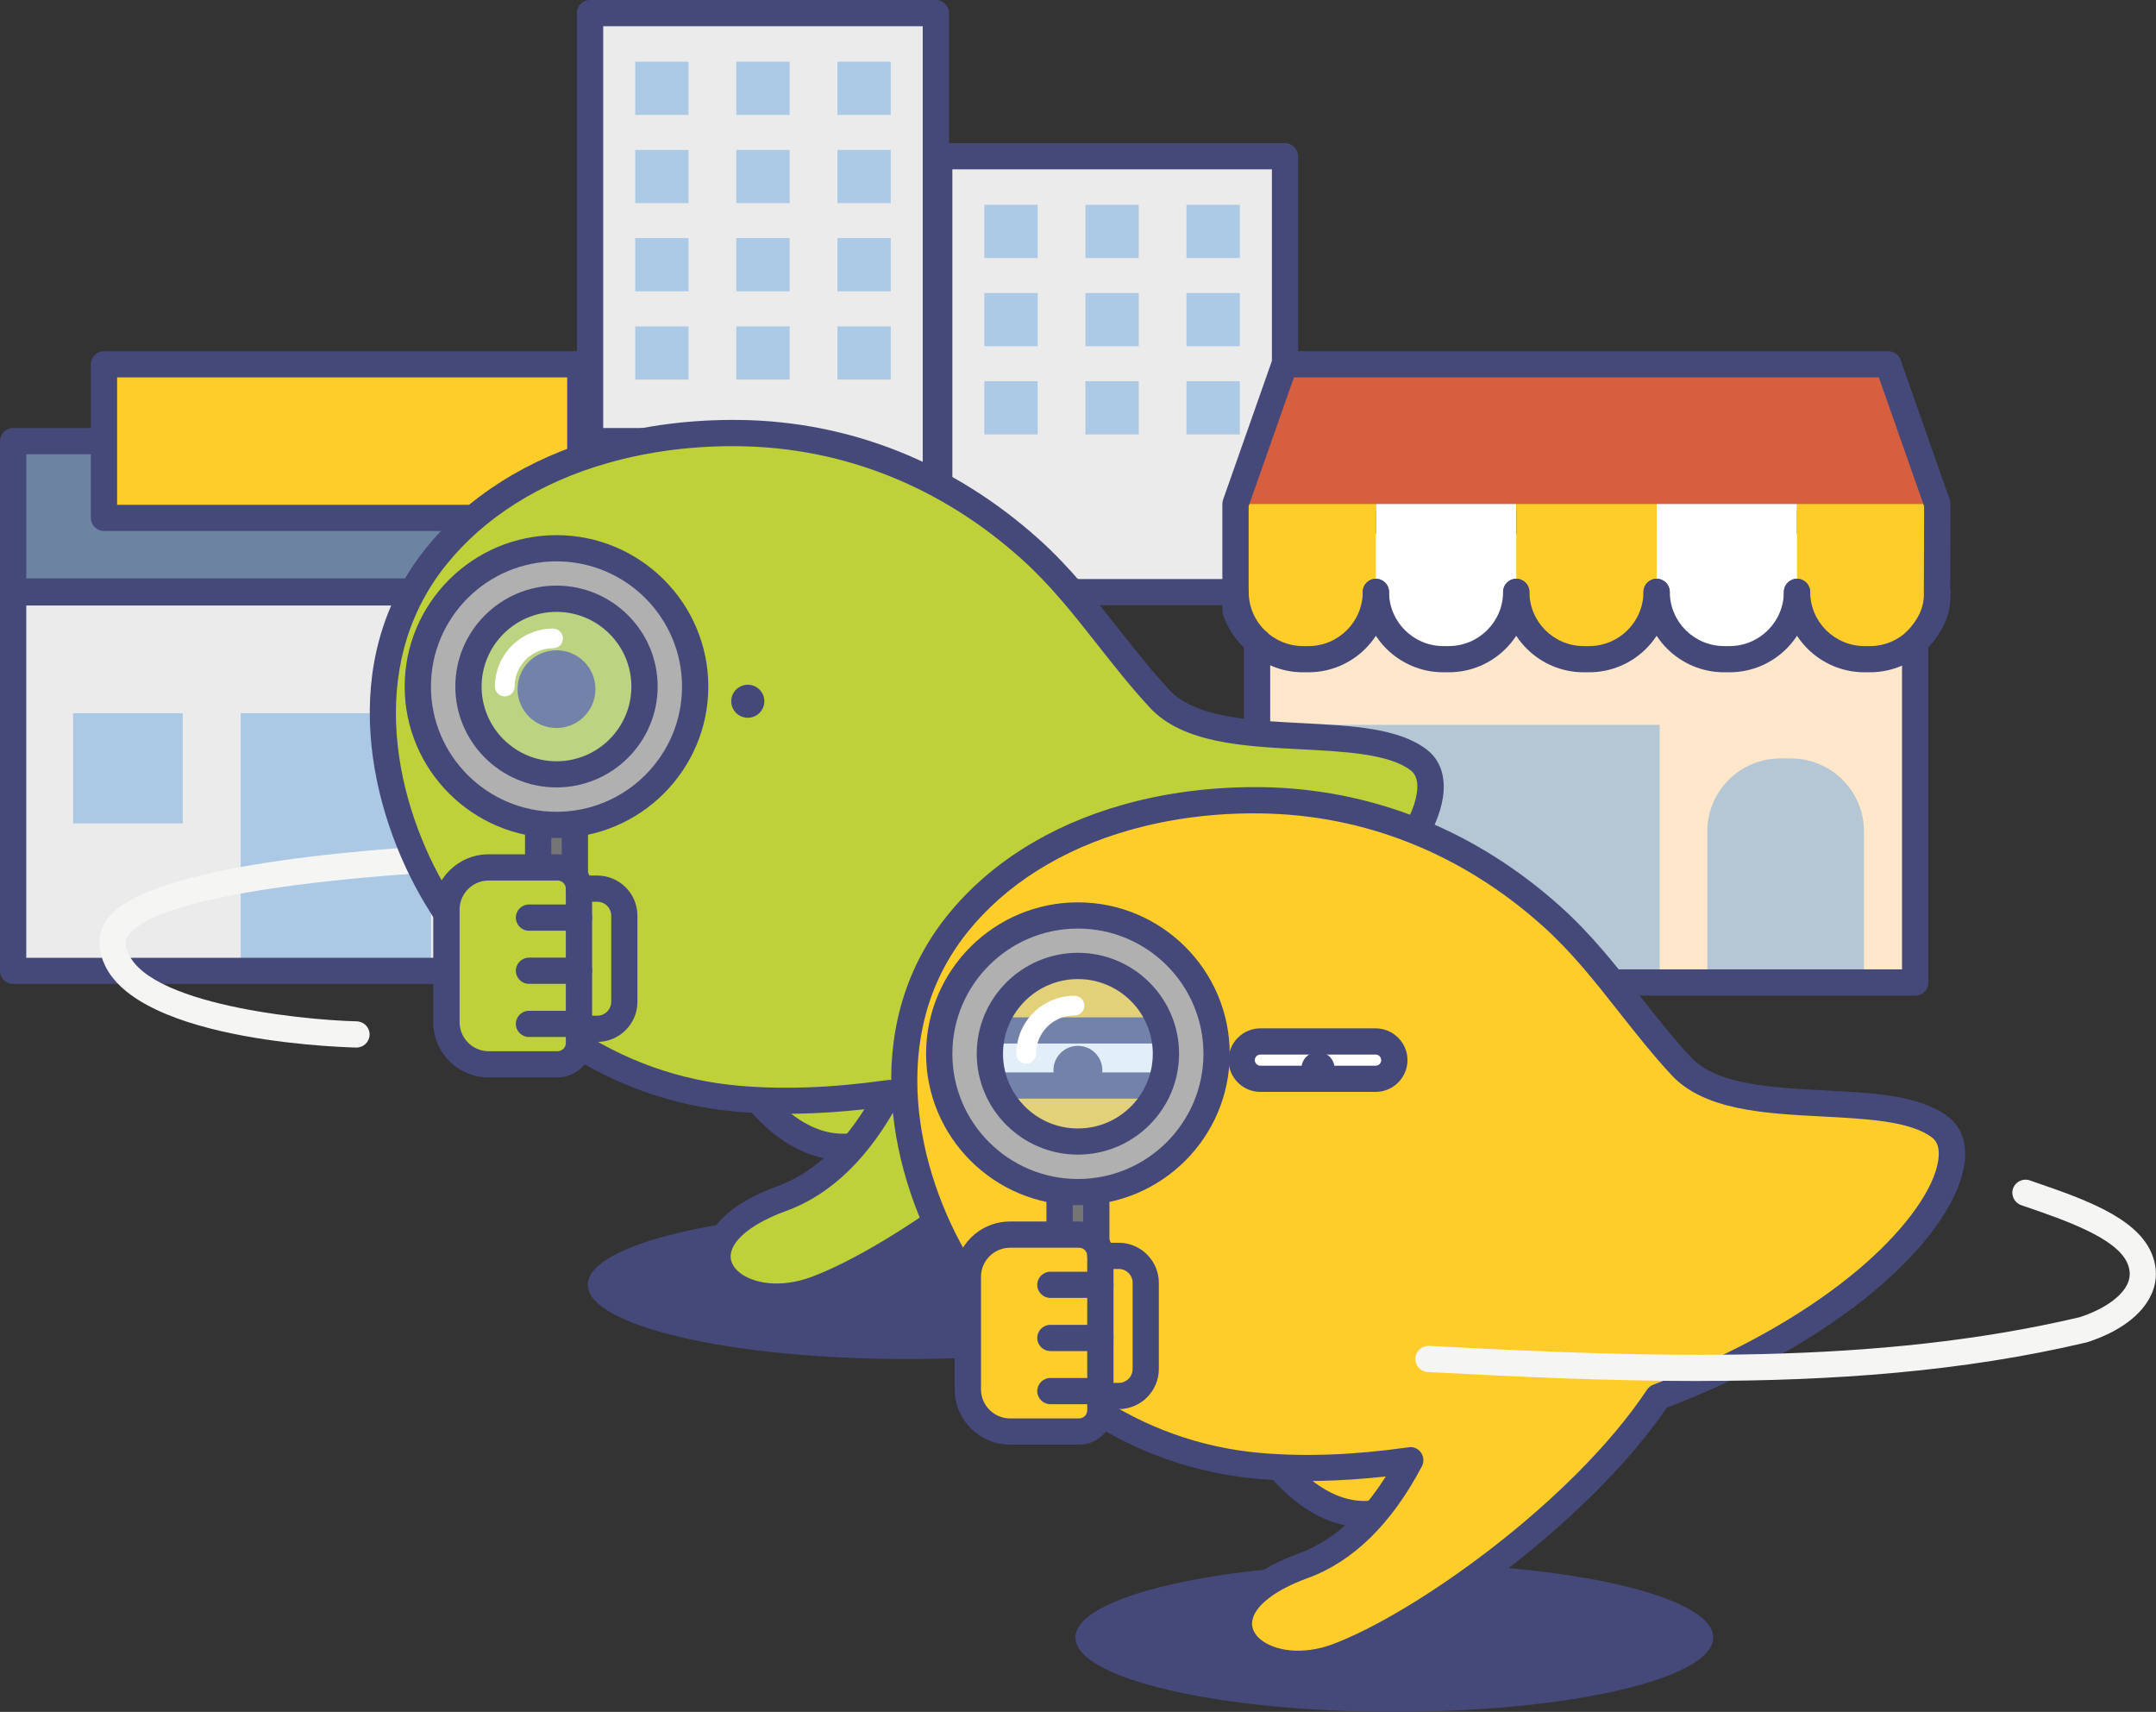 <svg width="364" height="289" viewBox="0 0 364 289" fill="none" xmlns="http://www.w3.org/2000/svg">
<rect x="0" y="0" width="364" height="289" fill="#333333" stroke="none"/>
<g clip-path="url(#clip0_801_11269)">
<path d="M158.004 2.213H99.62V99.966H158.004V2.213Z" fill="#EBEBEB"/>
<path d="M158.004 102.178H99.621C98.4 102.178 97.402 101.182 97.402 99.965V2.212C97.402 0.996 98.4 0 99.621 0H158.004C159.224 0 160.223 0.996 160.223 2.212V99.965C160.223 101.182 159.224 102.178 158.004 102.178ZM101.839 97.753H155.786V4.425H101.839V97.753Z" fill="#45497A"/>
<g opacity="0.5">
<path d="M116.246 10.42H107.24V19.402H116.246V10.42Z" fill="#6DA8E0"/>
<path d="M133.316 10.42H124.31V19.402H133.316V10.42Z" fill="#6DA8E0"/>
<path d="M150.385 10.42H141.379V19.402H150.385V10.42Z" fill="#6DA8E0"/>
<path d="M116.246 25.309H107.24V34.291H116.246V25.309Z" fill="#6DA8E0"/>
<path d="M133.316 25.309H124.31V34.291H133.316V25.309Z" fill="#6DA8E0"/>
<path d="M150.385 25.309H141.379V34.291H150.385V25.309Z" fill="#6DA8E0"/>
<path d="M116.246 40.197H107.24V49.179H116.246V40.197Z" fill="#6DA8E0"/>
<path d="M133.316 40.197H124.31V49.179H133.316V40.197Z" fill="#6DA8E0"/>
<path d="M150.385 40.197H141.379V49.179H150.385V40.197Z" fill="#6DA8E0"/>
<path d="M116.246 55.098H107.24V64.08H116.246V55.098Z" fill="#6DA8E0"/>
<path d="M133.316 55.098H124.31V64.08H133.316V55.098Z" fill="#6DA8E0"/>
<path d="M150.385 55.098H141.379V64.08H150.385V55.098Z" fill="#6DA8E0"/>
</g>
<path d="M216.954 26.371H158.57V99.954H216.954V26.371Z" fill="#EBEBEB"/>
<path d="M216.943 102.177H158.559C157.339 102.177 156.341 101.181 156.341 99.965V26.371C156.341 25.154 157.339 24.158 158.559 24.158H216.943C218.163 24.158 219.161 25.154 219.161 26.371V99.954C219.161 101.17 218.163 102.166 216.943 102.166V102.177ZM160.788 97.752H214.736V28.583H160.788V97.741V97.752Z" fill="#45497A"/>
<g opacity="0.5">
<path d="M175.195 34.58H166.189V43.562H175.195V34.58Z" fill="#6DA8E0"/>
<path d="M192.254 34.58H183.248V43.562H192.254V34.58Z" fill="#6DA8E0"/>
<path d="M209.322 34.58H200.316V43.562H209.322V34.58Z" fill="#6DA8E0"/>
<path d="M175.195 49.469H166.189V58.451H175.195V49.469Z" fill="#6DA8E0"/>
<path d="M192.254 49.469H183.248V58.451H192.254V49.469Z" fill="#6DA8E0"/>
<path d="M209.322 49.469H200.316V58.451H209.322V49.469Z" fill="#6DA8E0"/>
<path d="M175.195 64.357H166.189V73.34H175.195V64.357Z" fill="#6DA8E0"/>
<path d="M192.254 64.357H183.248V73.34H192.254V64.357Z" fill="#6DA8E0"/>
<path d="M209.322 64.357H200.316V73.34H209.322V64.357Z" fill="#6DA8E0"/>
</g>
<path d="M325.403 86.26H206.916L215.212 62.676H317.106L325.403 86.26Z" fill="#D65F3F"/>
<path d="M323.34 90.143H212.229V165.872H323.34V90.143Z" fill="#FFE7CB"/>
<path opacity="0.5" d="M280.206 122.365H222.155V165.86H280.206V122.365Z" fill="#6DA8E0"/>
<path d="M208.591 85.088H232.293V99.911C232.293 106.183 227.191 111.271 220.902 111.271H219.993C213.704 111.271 208.602 106.183 208.602 99.911V85.088H208.591Z" fill="#FFCD29"/>
<path d="M232.293 85.088H255.995V99.911C255.995 106.183 250.893 111.271 244.604 111.271H243.695C237.406 111.271 232.304 106.183 232.304 99.911V85.088H232.293Z" fill="white"/>
<path d="M255.994 85.088H279.696V99.911C279.696 106.183 274.594 111.271 268.305 111.271H267.396C261.107 111.271 256.005 106.183 256.005 99.911V85.088H255.994Z" fill="#FFCD29"/>
<path d="M279.686 85.088H303.387V99.911C303.387 106.183 298.285 111.271 291.997 111.271H291.087C284.799 111.271 279.697 106.183 279.697 99.911V85.088H279.686Z" fill="white"/>
<path d="M303.387 85.088H327.088V99.911C327.088 106.183 321.987 111.271 315.698 111.271H314.788C308.5 111.271 303.398 106.183 303.398 99.911V85.088H303.387Z" fill="#FFCD29"/>
<path opacity="0.5" d="M300.581 128.041H302.367C309.177 128.041 314.7 133.55 314.7 140.342V165.861H288.248V140.342C288.248 133.55 293.771 128.041 300.581 128.041Z" fill="#6DA8E0"/>
<path d="M323.34 168.073H212.229C211.009 168.073 210.011 167.077 210.011 165.86V109.279C207.538 107.056 206.573 104.036 206.462 103.671C206.395 103.461 206.373 103.251 206.373 103.04V85.087C206.373 84.833 206.417 84.589 206.495 84.357L214.791 60.773C215.102 59.888 215.945 59.291 216.887 59.291H318.793C319.736 59.291 320.578 59.888 320.889 60.773L329.174 84.357C329.263 84.589 329.296 84.844 329.296 85.098C329.296 85.098 329.252 97.266 329.252 101.082C329.252 104.899 326.834 107.841 325.569 109.224V165.871C325.569 167.088 324.571 168.084 323.351 168.084L323.34 168.073ZM214.447 163.648H321.122V108.317C321.122 107.697 321.377 107.111 321.832 106.702C322.653 105.927 324.804 103.405 324.804 101.082C324.804 97.664 324.837 87.554 324.849 85.463L317.207 63.716H218.451L210.81 85.463V102.664C211.076 103.361 211.919 105.297 213.505 106.403C214.092 106.812 214.447 107.498 214.447 108.217V163.648Z" fill="#45497A"/>
<path d="M220.902 113.494H219.993C212.484 113.494 206.384 107.399 206.384 99.921C206.384 98.704 207.382 97.709 208.602 97.709C209.822 97.709 210.82 98.704 210.82 99.921C210.82 104.966 214.935 109.069 219.993 109.069H220.902C225.96 109.069 230.074 104.966 230.074 99.921C230.074 98.704 231.073 97.709 232.293 97.709C233.513 97.709 234.511 98.704 234.511 99.921C234.511 107.41 228.4 113.494 220.902 113.494Z" fill="#45497A"/>
<path d="M244.593 113.494H243.683C236.174 113.494 230.074 107.399 230.074 99.921C230.074 98.704 231.072 97.709 232.292 97.709C233.512 97.709 234.511 98.704 234.511 99.921C234.511 104.966 238.625 109.069 243.683 109.069H244.593C249.65 109.069 253.765 104.966 253.765 99.921C253.765 98.704 254.763 97.709 255.983 97.709C257.203 97.709 258.201 98.704 258.201 99.921C258.201 107.41 252.09 113.494 244.593 113.494Z" fill="#45497A"/>
<path d="M268.295 113.494H267.385C259.876 113.494 253.776 107.399 253.776 99.921C253.776 98.704 254.775 97.709 255.995 97.709C257.215 97.709 258.213 98.704 258.213 99.921C258.213 104.966 262.328 109.069 267.385 109.069H268.295C273.352 109.069 277.467 104.966 277.467 99.921C277.467 98.704 278.465 97.709 279.685 97.709C280.905 97.709 281.903 98.704 281.903 99.921C281.903 107.41 275.792 113.494 268.295 113.494Z" fill="#45497A"/>
<path d="M291.997 113.494H291.087C283.579 113.494 277.479 107.399 277.479 99.921C277.479 98.704 278.477 97.709 279.697 97.709C280.917 97.709 281.915 98.704 281.915 99.921C281.915 104.966 286.03 109.069 291.087 109.069H291.997C297.054 109.069 301.169 104.966 301.169 99.921C301.169 98.704 302.167 97.709 303.387 97.709C304.607 97.709 305.606 98.704 305.606 99.921C305.606 107.41 299.494 113.494 291.997 113.494Z" fill="#45497A"/>
<path d="M315.698 113.494H314.789C307.28 113.494 301.18 107.399 301.18 99.921C301.18 98.704 302.178 97.709 303.398 97.709C304.618 97.709 305.616 98.704 305.616 99.921C305.616 104.966 309.731 109.069 314.789 109.069H315.698C320.756 109.069 324.87 104.966 324.87 99.921C324.87 98.704 325.869 97.709 327.089 97.709C328.309 97.709 329.307 98.704 329.307 99.921C329.307 107.41 323.196 113.494 315.698 113.494Z" fill="#45497A"/>
<path d="M113.329 100.01H2.218V163.903H113.329V100.01Z" fill="#EBEBEB"/>
<path d="M113.329 75.529H2.218V99.876H113.329V75.529Z" fill="#6C83A1"/>
<path opacity="0.5" d="M72.78 120.408H40.638V163.903H72.78V120.408Z" fill="#6DA8E0"/>
<path d="M113.329 102.078H2.218C0.998 102.078 0 101.083 0 99.866V74.468C0 73.251 0.998 72.256 2.218 72.256H113.329C114.549 72.256 115.547 73.251 115.547 74.468V99.866C115.547 101.083 114.549 102.078 113.329 102.078ZM4.436 97.654H111.111V76.681H4.436V97.654Z" fill="#45497A"/>
<path opacity="0.5" d="M30.845 120.408H12.345V139.003H30.845V120.408Z" fill="#6DA8E0"/>
<path opacity="0.5" d="M102.216 120.408H83.716V139.003H102.216V120.408Z" fill="#6DA8E0"/>
<path d="M97.979 61.504H17.558V87.433H97.979V61.504Z" fill="#FFCD29"/>
<path d="M113.329 166.114H2.218C0.998 166.114 0 165.119 0 163.902V100.009C0 98.792 0.998 97.797 2.218 97.797H113.329C114.549 97.797 115.547 98.792 115.547 100.009V163.902C115.547 165.119 114.549 166.114 113.329 166.114ZM4.436 161.69H111.111V102.222H4.436V161.69Z" fill="#45497A"/>
<path d="M97.99 89.644H17.557C16.337 89.644 15.339 88.649 15.339 87.432V61.503C15.339 60.287 16.337 59.291 17.557 59.291H97.979C99.199 59.291 100.197 60.287 100.197 61.503V87.432C100.197 88.649 99.199 89.644 97.979 89.644H97.99ZM19.775 85.22H95.761V63.716H19.775V85.22Z" fill="#45497A"/>
<path d="M60.17 176.845C60.17 176.845 60.136 176.845 60.114 176.845C55.789 176.735 17.835 175.308 16.792 159.423C16.715 158.184 16.981 156.326 18.733 154.445C29.414 142.952 89.694 141.978 96.537 141.912C97.735 141.912 98.767 142.874 98.778 144.102C98.789 145.319 97.813 146.326 96.582 146.337C78.525 146.525 29.935 148.903 21.994 157.454C21.262 158.239 21.206 158.792 21.229 159.135C21.883 169.19 50.321 172.177 60.236 172.42C61.456 172.454 62.432 173.471 62.399 174.688C62.366 175.894 61.379 176.845 60.181 176.845H60.17Z" fill="#F5F5F4"/>
<path d="M153.08 229.432C182.813 229.432 206.916 223.816 206.916 216.888C206.916 209.96 182.813 204.344 153.08 204.344C123.347 204.344 99.243 209.96 99.243 216.888C99.243 223.816 123.347 229.432 153.08 229.432Z" fill="#45497A"/>
<path d="M123.933 179.986C123.933 179.986 132.562 196.103 145.272 193.282C157.982 190.461 160.167 175.439 160.167 175.439L123.933 179.986Z" fill="#BFD138"/>
<path d="M142.232 195.838C130.054 195.838 122.335 181.69 121.98 181.037C121.636 180.396 121.636 179.621 121.969 178.98C122.302 178.338 122.934 177.896 123.666 177.807L159.901 173.261C160.81 173.15 161.686 173.593 162.119 174.389C162.551 175.186 162.463 176.17 161.875 176.867L146.979 194.71C146.669 195.086 146.236 195.351 145.759 195.451C144.55 195.716 143.375 195.838 142.243 195.838H142.232ZM127.692 181.745C130.542 185.728 136.554 192.442 144.074 191.258L154.865 178.327L127.692 181.734V181.745Z" fill="#45497A"/>
<path d="M102.116 75.983C91.036 79.113 80.821 84.909 73.534 94.046C60.147 110.816 63.264 134.167 73.712 151.534C84.88 170.096 102.515 183.514 124.487 185.461C137.73 186.633 151.15 184.775 164.071 181.976C226.437 168.514 248.685 135.373 239.569 128.305C230.452 121.236 204.92 127.774 195.803 117.951C188.183 109.743 182.416 100.285 173.987 92.708C160.367 80.474 143.297 73.339 124.886 73.095C117.333 72.996 109.536 73.892 102.138 75.983H102.116Z" fill="#BFD138"/>
<path d="M157.494 163.062C157.494 163.062 152.026 195.075 131.962 202.354C111.898 209.633 123.211 223.084 137.796 217.63C152.381 212.177 184.479 189.622 195.425 167.797L157.494 163.062Z" fill="#BFD138"/>
<path d="M126.25 121.171C127.794 121.171 129.045 119.923 129.045 118.383C129.045 116.844 127.794 115.596 126.25 115.596C124.706 115.596 123.455 116.844 123.455 118.383C123.455 119.923 124.706 121.171 126.25 121.171Z" fill="#45497A"/>
<path d="M131.087 221.092C127.537 221.092 124.299 220.108 121.981 218.194C119.629 216.258 118.554 213.57 119.031 210.849C119.763 206.612 124.088 202.851 131.209 200.274C136.81 198.239 141.756 193.869 145.938 187.265C138.129 188.128 131.009 188.261 124.288 187.664C102.882 185.772 84.249 173.339 71.816 152.675C62.31 136.89 56.61 111.702 71.816 92.676C78.836 83.882 89.118 77.378 101.529 73.871C108.893 71.791 116.746 70.796 124.909 70.895C143.553 71.139 161.044 78.119 175.462 91.083C180.608 95.707 184.812 101.039 188.871 106.194C191.589 109.634 194.395 113.196 197.423 116.47C201.759 121.149 211.054 121.625 220.049 122.089C228.367 122.521 236.219 122.919 240.933 126.58C243.174 128.317 244.127 131.16 243.617 134.578C241.942 145.728 225.505 163.283 193.352 175.673C180.01 195.274 152.603 214.477 138.595 219.721C136.089 220.661 133.527 221.114 131.109 221.114L131.087 221.092ZM150.075 182.299C150.784 182.299 151.472 182.642 151.882 183.239C152.359 183.914 152.415 184.81 152.038 185.54C146.903 195.285 140.403 201.646 132.717 204.433C127.327 206.391 123.833 209.068 123.4 211.601C123.145 213.061 124.022 214.145 124.809 214.787C127.027 216.612 131.652 217.564 137.02 215.561C150.607 210.484 177.348 191.69 190.036 172.62C190.291 172.232 190.657 171.945 191.09 171.779C209.268 164.865 220.526 156.89 226.77 151.425C233.846 145.231 238.493 138.682 239.203 133.914C239.48 132.089 239.136 130.795 238.183 130.065C234.567 127.266 227.058 126.879 219.793 126.503C209.922 125.994 199.719 125.474 194.151 119.479C190.99 116.083 188.128 112.444 185.367 108.937C181.241 103.705 177.348 98.749 172.479 94.38C158.87 82.156 142.388 75.564 124.831 75.331C117.112 75.221 109.67 76.172 102.715 78.141C91.192 81.393 81.698 87.377 75.254 95.453C61.479 112.709 66.825 135.85 75.598 150.419C87.288 169.843 104.712 181.513 124.665 183.283C132.296 183.958 140.503 183.648 149.753 182.343C149.853 182.332 149.964 182.321 150.064 182.321L150.075 182.299Z" fill="#45497A"/>
<path d="M93.953 122.897C97.585 122.897 100.53 119.96 100.53 116.337C100.53 112.714 97.585 109.777 93.953 109.777C90.321 109.777 87.376 112.714 87.376 116.337C87.376 119.96 90.321 122.897 93.953 122.897Z" fill="#45497A"/>
<path d="M90.859 136.148H97.059V155.385C97.059 157.088 95.672 158.482 93.953 158.482C92.245 158.482 90.848 157.099 90.848 155.385V136.148H90.859Z" fill="#757575"/>
<path d="M93.953 160.694C91.025 160.694 88.641 158.316 88.641 155.384V136.148C88.641 134.931 89.639 133.936 90.859 133.936H97.059C98.279 133.936 99.277 134.931 99.277 136.148V155.384C99.277 158.305 96.892 160.694 93.953 160.694ZM93.077 138.36V155.384C93.077 155.871 93.476 156.269 93.953 156.269C94.43 156.269 94.841 155.871 94.841 155.384V138.36H93.077Z" fill="#45497A"/>
<path opacity="0.4" d="M93.953 130.728C102.161 130.728 108.815 124.091 108.815 115.905C108.815 107.718 102.161 101.082 93.953 101.082C85.745 101.082 79.091 107.718 79.091 115.905C79.091 124.091 85.745 130.728 93.953 130.728Z" fill="#B6D8F0"/>
<path d="M93.953 92.555C81.021 92.555 70.54 103.008 70.54 115.906C70.54 128.804 81.021 139.258 93.953 139.258C106.886 139.258 117.367 128.804 117.367 115.906C117.367 103.008 106.886 92.555 93.953 92.555ZM93.953 130.718C85.746 130.718 79.091 124.081 79.091 115.895C79.091 107.709 85.746 101.072 93.953 101.072C102.161 101.072 108.816 107.709 108.816 115.895C108.816 124.081 102.161 130.718 93.953 130.718Z" fill="#B0B0B0"/>
<path d="M93.953 141.469C79.823 141.469 68.321 129.998 68.321 115.906C68.321 101.813 79.823 90.342 93.953 90.342C108.083 90.342 119.585 101.813 119.585 115.906C119.585 129.998 108.083 141.469 93.953 141.469ZM93.953 94.766C82.263 94.766 72.758 104.246 72.758 115.906C72.758 127.565 82.263 137.045 93.953 137.045C105.643 137.045 115.148 127.565 115.148 115.906C115.148 104.246 105.643 94.766 93.953 94.766ZM93.953 132.93C84.537 132.93 76.873 125.286 76.873 115.894C76.873 106.503 84.537 98.859 93.953 98.859C103.369 98.859 111.033 106.503 111.033 115.894C111.033 125.286 103.369 132.93 93.953 132.93ZM93.953 103.295C86.988 103.295 81.309 108.948 81.309 115.906C81.309 122.863 86.977 128.516 93.953 128.516C100.929 128.516 106.597 122.863 106.597 115.906C106.597 108.948 100.929 103.295 93.953 103.295Z" fill="#45497A"/>
<path d="M85.224 117.564C84.304 117.564 83.561 116.823 83.561 115.905C83.561 110.507 87.964 106.115 93.376 106.115C94.297 106.115 95.04 106.856 95.04 107.775C95.04 108.693 94.297 109.434 93.376 109.434C89.805 109.434 86.888 112.332 86.888 115.905C86.888 116.823 86.145 117.564 85.224 117.564Z" fill="white"/>
<path d="M100.84 150.031H97.746C97.746 148.062 96.126 146.447 94.141 146.447H82.507C78.569 146.447 75.375 149.633 75.375 153.56V172.575C75.375 176.502 78.569 179.688 82.507 179.688H94.141C96.138 179.688 97.746 178.073 97.746 176.093V173.692H100.84C103.358 173.692 105.41 171.657 105.41 169.135V154.589C105.41 152.078 103.369 150.031 100.84 150.031Z" fill="#BFD138"/>
<path d="M97.746 175.894C96.526 175.894 95.528 174.898 95.528 173.681V150.042C95.528 148.826 96.526 147.83 97.746 147.83C98.967 147.83 99.965 148.826 99.965 150.042V173.681C99.965 174.898 98.967 175.894 97.746 175.894Z" fill="#45497A"/>
<path d="M94.131 181.888H82.496C77.339 181.888 73.147 177.707 73.147 172.563V153.548C73.147 148.404 77.339 144.223 82.496 144.223H94.131C96.549 144.223 98.634 145.705 99.51 147.807H100.83C104.568 147.807 107.618 150.838 107.618 154.576V169.123C107.618 172.851 104.579 175.893 100.83 175.893H99.954V176.081C99.954 179.288 97.336 181.888 94.131 181.888ZM82.507 148.647C79.801 148.647 77.594 150.849 77.594 153.548V172.563C77.594 175.262 79.801 177.463 82.507 177.463H94.142C94.907 177.463 95.528 176.844 95.528 176.081V173.68C95.528 172.463 96.527 171.468 97.747 171.468H100.841C102.139 171.468 103.192 170.417 103.192 169.123V154.576C103.192 153.282 102.139 152.231 100.841 152.231H98.002C96.726 152.375 95.528 151.346 95.528 150.03C95.528 149.267 94.907 148.647 94.142 148.647H82.507Z" fill="#45497A"/>
<path d="M97.746 157.122H89.306C88.086 157.122 87.088 156.126 87.088 154.91C87.088 153.693 88.086 152.697 89.306 152.697H97.746C98.966 152.697 99.965 153.693 99.965 154.91C99.965 156.126 98.966 157.122 97.746 157.122Z" fill="#45497A"/>
<path d="M97.746 166.093H89.306C88.086 166.093 87.088 165.097 87.088 163.88C87.088 162.664 88.086 161.668 89.306 161.668H97.746C98.966 161.668 99.965 162.664 99.965 163.88C99.965 165.097 98.966 166.093 97.746 166.093Z" fill="#45497A"/>
<path d="M97.746 175.063H89.306C88.086 175.063 87.088 174.068 87.088 172.851C87.088 171.634 88.086 170.639 89.306 170.639H97.746C98.966 170.639 99.965 171.634 99.965 172.851C99.965 174.068 98.966 175.063 97.746 175.063Z" fill="#45497A"/>
<path d="M235.41 288.988C265.143 288.988 289.246 283.372 289.246 276.444C289.246 269.517 265.143 263.9 235.41 263.9C205.677 263.9 181.573 269.517 181.573 276.444C181.573 283.372 205.677 288.988 235.41 288.988Z" fill="#45497A"/>
<path d="M211.963 241.976C211.963 241.976 220.592 258.093 233.302 255.272C246.013 252.452 248.198 237.43 248.198 237.43L211.963 241.976Z" fill="#FFCD29"/>
<path d="M230.263 257.828C218.085 257.828 210.365 243.68 210.01 243.028C209.666 242.386 209.666 241.612 209.999 240.97C210.332 240.329 210.964 239.886 211.696 239.798L247.931 235.251C248.829 235.141 249.717 235.583 250.149 236.379C250.582 237.176 250.493 238.16 249.905 238.857L235.01 256.7C234.699 257.076 234.267 257.342 233.79 257.441C232.581 257.707 231.405 257.828 230.274 257.828H230.263ZM215.722 243.736C218.573 247.718 224.584 254.432 232.104 253.249L242.895 240.329L215.722 243.736Z" fill="#45497A"/>
<path d="M190.146 137.973C179.066 141.103 168.851 146.9 161.564 156.037C148.177 172.806 151.294 196.158 161.742 213.525C172.911 232.086 190.546 245.504 212.517 247.451C225.76 248.624 239.18 246.765 252.101 243.967C314.467 230.504 336.716 197.363 327.599 190.295C318.482 183.215 292.95 189.764 283.833 179.941C276.214 171.733 270.446 162.275 262.017 154.698C248.397 142.464 231.328 135.329 212.916 135.086C205.363 134.986 197.566 135.882 190.169 137.973H190.146Z" fill="#FFCD29"/>
<path d="M245.524 225.053C245.524 225.053 240.056 257.066 219.992 264.344C199.928 271.623 211.241 285.074 225.826 279.62C240.411 274.167 272.509 251.612 283.456 229.787L245.524 225.053Z" fill="#FFCD29"/>
<path d="M232.249 175.816H212.795C211.049 175.816 209.634 177.228 209.634 178.969C209.634 180.71 211.049 182.122 212.795 182.122H232.249C233.994 182.122 235.41 180.71 235.41 178.969C235.41 177.228 233.994 175.816 232.249 175.816Z" fill="white"/>
<path d="M232.248 184.333H212.794C209.833 184.333 207.415 181.922 207.415 178.968C207.415 176.015 209.833 173.604 212.794 173.604H232.248C235.209 173.604 237.627 176.015 237.627 178.968C237.627 181.922 235.209 184.333 232.248 184.333ZM212.794 178.028C212.273 178.028 211.851 178.449 211.851 178.968C211.851 179.488 212.273 179.909 212.794 179.909H232.248C232.769 179.909 233.191 179.488 233.191 178.968C233.191 178.449 232.769 178.028 232.248 178.028H212.794Z" fill="#45497A"/>
<path d="M222.522 183.161C224.065 183.161 225.316 181.913 225.316 180.374C225.316 178.834 224.065 177.586 222.522 177.586C220.978 177.586 219.727 178.834 219.727 180.374C219.727 181.913 220.978 183.161 222.522 183.161Z" fill="#45497A"/>
<path d="M219.116 283.081C215.567 283.081 212.328 282.097 210.01 280.183C207.659 278.247 206.583 275.559 207.06 272.838C207.792 268.601 212.118 264.84 219.238 262.263C224.839 260.228 229.786 255.858 233.967 249.254C226.148 250.117 219.027 250.25 212.317 249.653C190.911 247.761 172.278 235.327 159.845 214.664C150.351 198.879 144.639 173.691 159.845 154.665C166.866 145.871 177.147 139.367 189.558 135.86C196.923 133.78 204.797 132.796 212.938 132.884C231.583 133.128 249.062 140.108 263.492 153.072C268.649 157.696 272.842 163.028 276.901 168.183C279.618 171.623 282.424 175.185 285.452 178.459C289.789 183.138 299.083 183.614 308.078 184.078C316.396 184.51 324.249 184.908 328.963 188.569C331.203 190.306 332.157 193.149 331.647 196.567C329.972 207.717 313.535 225.272 281.382 237.662C268.039 257.263 240.633 276.466 226.625 281.71C224.118 282.65 221.556 283.103 219.138 283.103L219.116 283.081ZM238.104 244.288C238.814 244.288 239.502 244.63 239.912 245.228C240.389 245.903 240.444 246.799 240.067 247.529C234.932 257.274 228.433 263.635 220.747 266.422C215.356 268.38 211.863 271.057 211.43 273.59C211.175 275.05 212.051 276.134 212.839 276.776C215.057 278.601 219.682 279.553 225.05 277.55C238.637 272.473 265.377 253.679 278.066 234.608C278.321 234.221 278.687 233.934 279.119 233.768C297.298 226.854 308.555 218.879 314.799 213.414C321.876 207.22 326.523 200.671 327.233 195.903C327.51 194.078 327.166 192.784 326.212 192.054C322.596 189.255 315.088 188.868 307.823 188.492C297.952 187.983 287.737 187.463 282.18 181.468C279.03 178.072 276.169 174.432 273.396 170.926C269.27 165.683 265.366 160.738 260.508 156.369C246.888 144.145 230.418 137.552 212.861 137.32C205.13 137.21 197.699 138.161 190.745 140.13C179.221 143.382 169.727 149.366 163.283 157.442C149.508 174.698 154.854 197.839 163.627 212.408C175.317 231.832 192.741 243.502 212.694 245.272C220.325 245.947 228.533 245.637 237.783 244.332C237.882 244.321 237.993 244.31 238.093 244.31L238.104 244.288Z" fill="#45497A"/>
<path d="M178.889 198.139H185.089V217.375C185.089 219.079 183.703 220.472 181.983 220.472C180.275 220.472 178.878 219.09 178.878 217.375V198.139H178.889Z" fill="#757575"/>
<path d="M181.984 222.685C179.056 222.685 176.671 220.307 176.671 217.386V198.15C176.671 196.933 177.669 195.938 178.889 195.938H185.089C186.309 195.938 187.307 196.933 187.307 198.15V217.386C187.307 220.307 184.923 222.685 181.984 222.685ZM181.107 200.351V217.375C181.107 217.862 181.507 218.249 181.984 218.249C182.46 218.249 182.871 217.851 182.871 217.375V200.351H181.107Z" fill="#45497A"/>
<path d="M196.324 173.957H167.653C165.081 173.957 162.995 176.037 162.995 178.603C162.995 181.169 165.081 183.249 167.653 183.249H196.324C198.897 183.249 200.982 181.169 200.982 178.603C200.982 176.037 198.897 173.957 196.324 173.957Z" fill="white"/>
<path d="M196.324 185.463H167.654C163.861 185.463 160.777 182.388 160.777 178.604C160.777 174.821 163.861 171.746 167.654 171.746H196.324C200.118 171.746 203.201 174.821 203.201 178.604C203.201 182.388 200.118 185.463 196.324 185.463ZM167.654 176.171C166.312 176.171 165.214 177.266 165.214 178.604C165.214 179.943 166.312 181.038 167.654 181.038H196.324C197.666 181.038 198.764 179.943 198.764 178.604C198.764 177.266 197.666 176.171 196.324 176.171H167.654Z" fill="#45497A"/>
<path d="M181.983 184.787C184.262 184.787 186.109 182.944 186.109 180.672C186.109 178.399 184.262 176.557 181.983 176.557C179.705 176.557 177.857 178.399 177.857 180.672C177.857 182.944 179.705 184.787 181.983 184.787Z" fill="#45497A"/>
<path opacity="0.4" d="M181.983 192.718C190.191 192.718 196.845 186.081 196.845 177.895C196.845 169.709 190.191 163.072 181.983 163.072C173.775 163.072 167.121 169.709 167.121 177.895C167.121 186.081 173.775 192.718 181.983 192.718Z" fill="#B6D8F0"/>
<path d="M181.984 154.545C169.051 154.545 158.57 164.998 158.57 177.896C158.57 190.794 169.051 201.248 181.984 201.248C194.916 201.248 205.397 190.794 205.397 177.896C205.397 164.998 194.916 154.545 181.984 154.545ZM181.984 192.708C173.776 192.708 167.122 186.071 167.122 177.885C167.122 169.7 173.776 163.062 181.984 163.062C190.191 163.062 196.846 169.7 196.846 177.885C196.846 186.071 190.191 192.708 181.984 192.708Z" fill="#B0B0B0"/>
<path d="M181.983 203.46C167.853 203.46 156.352 191.989 156.352 177.896C156.352 163.803 167.853 152.332 181.983 152.332C196.113 152.332 207.615 163.803 207.615 177.896C207.615 191.989 196.113 203.46 181.983 203.46ZM181.983 156.757C170.293 156.757 160.788 166.237 160.788 177.896C160.788 189.555 170.293 199.035 181.983 199.035C193.673 199.035 203.178 189.555 203.178 177.896C203.178 166.237 193.673 156.757 181.983 156.757ZM181.983 194.92C172.567 194.92 164.903 187.276 164.903 177.885C164.903 168.493 172.567 160.85 181.983 160.85C191.4 160.85 199.064 168.493 199.064 177.885C199.064 187.276 191.4 194.92 181.983 194.92ZM181.983 165.285C175.018 165.285 169.339 170.938 169.339 177.896C169.339 184.854 175.007 190.506 181.983 190.506C188.96 190.506 194.627 184.854 194.627 177.896C194.627 170.938 188.96 165.285 181.983 165.285Z" fill="#45497A"/>
<path d="M173.254 179.554C172.334 179.554 171.591 178.813 171.591 177.895C171.591 172.497 175.994 168.105 181.406 168.105C182.327 168.105 183.07 168.847 183.07 169.765C183.07 170.683 182.327 171.424 181.406 171.424C177.835 171.424 174.918 174.322 174.918 177.895C174.918 178.813 174.175 179.554 173.254 179.554Z" fill="white"/>
<path d="M188.871 212.022H185.776C185.776 210.053 184.157 208.438 182.171 208.438H170.537C166.6 208.438 163.405 211.623 163.405 215.55V234.565C163.405 238.492 166.6 241.678 170.537 241.678H182.171C184.168 241.678 185.776 240.063 185.776 238.083V235.683H188.871C191.388 235.683 193.44 233.647 193.44 231.125V216.579C193.44 214.068 191.399 212.022 188.871 212.022Z" fill="#FFCD29"/>
<path d="M185.777 237.884C184.557 237.884 183.559 236.888 183.559 235.672V212.033C183.559 210.816 184.557 209.82 185.777 209.82C186.997 209.82 187.995 210.816 187.995 212.033V235.672C187.995 236.888 186.997 237.884 185.777 237.884Z" fill="#45497A"/>
<path d="M182.161 243.878H170.527C165.369 243.878 161.177 239.697 161.177 234.553V215.538C161.177 210.394 165.369 206.213 170.527 206.213H182.161C184.59 206.213 186.664 207.695 187.54 209.797H188.86C192.598 209.797 195.648 212.828 195.648 216.567V231.113C195.648 234.841 192.609 237.883 188.86 237.883H187.984V238.071C187.984 241.279 185.367 243.878 182.161 243.878ZM170.538 210.638C167.831 210.638 165.624 212.839 165.624 215.538V234.553C165.624 237.252 167.831 239.454 170.538 239.454H182.172C182.938 239.454 183.559 238.834 183.559 238.071V235.67C183.559 234.454 184.557 233.458 185.777 233.458H188.871C190.169 233.458 191.223 232.407 191.223 231.113V216.567C191.223 215.272 190.169 214.222 188.871 214.222H186.032C185.943 214.222 185.866 214.233 185.777 214.233C184.557 214.233 183.559 213.237 183.559 212.02C183.559 211.257 182.938 210.638 182.172 210.638H170.538Z" fill="#45497A"/>
<path d="M185.777 219.112H177.336C176.116 219.112 175.118 218.117 175.118 216.9C175.118 215.683 176.116 214.688 177.336 214.688H185.777C186.997 214.688 187.995 215.683 187.995 216.9C187.995 218.117 186.997 219.112 185.777 219.112Z" fill="#45497A"/>
<path d="M185.777 228.083H177.336C176.116 228.083 175.118 227.087 175.118 225.871C175.118 224.654 176.116 223.658 177.336 223.658H185.777C186.997 223.658 187.995 224.654 187.995 225.871C187.995 227.087 186.997 228.083 185.777 228.083Z" fill="#45497A"/>
<path d="M185.777 237.054H177.336C176.116 237.054 175.118 236.058 175.118 234.841C175.118 233.624 176.116 232.629 177.336 232.629H185.777C186.997 232.629 187.995 233.624 187.995 234.841C187.995 236.058 186.997 237.054 185.777 237.054Z" fill="#45497A"/>
<path d="M286.85 233.138C271.833 233.138 256.527 232.453 241.055 231.623C239.835 231.557 238.892 230.517 238.958 229.3C239.025 228.083 240.079 227.143 241.288 227.209C279.652 229.267 316.918 230.439 351.123 222.364C355.193 221.037 358.199 218.924 359.197 216.712C359.708 215.583 359.685 214.422 359.142 213.194C357.268 208.968 348.561 205.971 342.195 203.78L341.241 203.449C340.087 203.05 339.466 201.789 339.866 200.639C340.265 199.489 341.529 198.869 342.683 199.267L343.625 199.599C351.545 202.32 360.528 205.418 363.179 211.402C364.233 213.78 364.244 216.247 363.223 218.515C361.671 221.966 357.822 224.842 352.387 226.59C352.332 226.612 352.277 226.623 352.221 226.634C331.325 231.579 309.398 233.127 286.839 233.127L286.85 233.138Z" fill="#F5F5F4"/>
</g>
<defs>
<clipPath id="clip0_801_11269">
<rect width="364" height="289" fill="white"/>
</clipPath>
</defs>
</svg>

